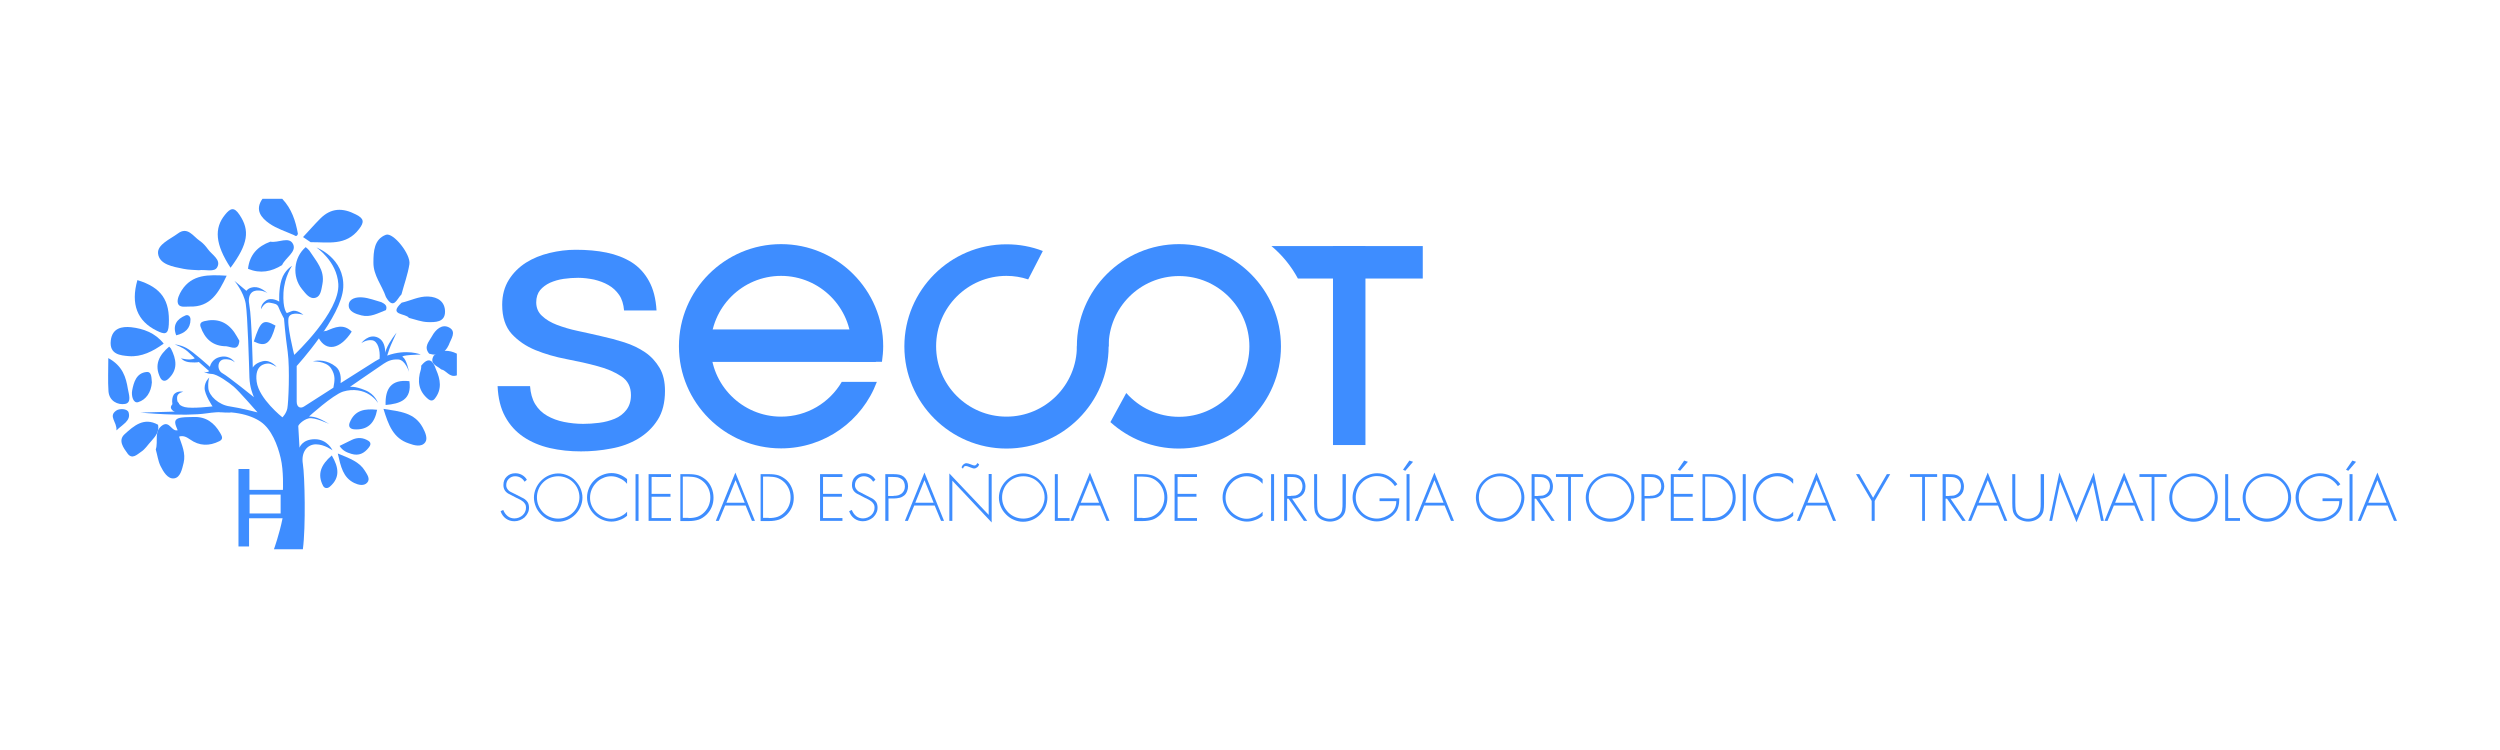 <?xml version="1.0" encoding="utf-8"?>
<!-- Generator: Adobe Illustrator 24.0.0, SVG Export Plug-In . SVG Version: 6.00 Build 0)  -->
<svg version="1.1" id="Capa_1" xmlns="http://www.w3.org/2000/svg" xmlns:xlink="http://www.w3.org/1999/xlink" x="0px" y="0px"
	 viewBox="0 0 141.73 42.52" style="enable-background:new 0 0 141.73 42.52;" xml:space="preserve">
<style type="text/css">
	.st0{fill:#3E8DFF;}
</style>
<g>
	<g>
		<g>
			<path class="st0" d="M16.67,13.33c-0.47-0.21-0.99-0.37-1.4-0.66c-0.46-0.32-0.84-0.77-0.39-1.4c0.37,0,0.75,0,1.12,0
				c0.53,0.56,0.76,1.25,0.89,1.99C16.85,13.39,16.77,13.41,16.67,13.33z"/>
			<path class="st0" d="M21.88,16.84c-0.22-0.66-0.72-1.22-0.71-1.96c0-0.63,0.04-1.32,0.71-1.57c0.41-0.15,1.42,1.11,1.33,1.67
				c-0.09,0.58-0.3,1.14-0.45,1.71C22.5,16.94,22.32,17.6,21.88,16.84z"/>
			<path class="st0" d="M11.27,15.32c-0.28-0.02-0.58-0.02-0.87-0.08C9.81,15.12,9.03,15,8.96,14.37c-0.05-0.51,0.69-0.81,1.12-1.13
				c0.56-0.42,0.87,0.16,1.24,0.41c0.18,0.12,0.34,0.3,0.47,0.48c0.23,0.32,0.75,0.59,0.53,1.01
				C12.16,15.46,11.64,15.26,11.27,15.32z"/>
			<path class="st0" d="M17.61,13.73c-0.14-0.1-0.29-0.19-0.43-0.29c0.33-0.35,0.64-0.71,0.98-1.05c0.61-0.61,1.27-0.62,2.02-0.23
				c0.46,0.23,0.48,0.43,0.18,0.82C19.62,13.96,18.59,13.72,17.61,13.73z"/>
			<path class="st0" d="M7.79,15.88c1.37,0.42,1.85,1.15,1.78,2.52c-0.03,0.6-0.25,0.56-0.68,0.35C7.78,18.21,7.4,17.24,7.79,15.88z
				"/>
			<path class="st0" d="M13.07,15.18c-0.87-1.33-0.94-2.24-0.31-3.01c0.3-0.37,0.51-0.46,0.82,0.01
				C14.17,13.06,14.08,13.82,13.07,15.18z"/>
			<path class="st0" d="M9.28,19.48c-0.61,0.44-1.26,0.77-1.98,0.71c-0.47-0.04-1.11-0.09-1.02-0.88c0.08-0.72,0.64-0.81,1.15-0.76
				C8.13,18.63,8.8,18.87,9.28,19.48z"/>
			<path class="st0" d="M10.15,24.75c0.16,0.48,0.39,0.95,0.26,1.49c-0.09,0.36-0.18,0.83-0.54,0.88c-0.36,0.05-0.61-0.38-0.77-0.7
				c-0.14-0.29-0.18-0.63-0.27-0.94c0.16-0.46-0.14-1.05,0.41-1.39c0.39-0.21,0.49,0.39,0.83,0.3
				C10.26,24.47,10.29,24.59,10.15,24.75z"/>
			<path class="st0" d="M12.85,15.63c-0.46,0.97-0.92,1.79-2.1,1.75c-0.24-0.01-0.6,0.09-0.67-0.21c-0.05-0.21,0.09-0.5,0.22-0.71
				C10.89,15.54,11.82,15.57,12.85,15.63z"/>
			<path class="st0" d="M17.54,14.21c0.37,0.58,0.89,1.1,0.74,1.89c-0.06,0.3-0.09,0.67-0.36,0.77c-0.36,0.13-0.59-0.23-0.8-0.48
				c-0.58-0.71-0.47-1.8,0.21-2.38C17.41,14.07,17.48,14.14,17.54,14.21z"/>
			<path class="st0" d="M10.15,24.75c-0.03-0.12-0.05-0.24-0.08-0.36c-0.11-0.3-0.34-0.65,0.24-0.72c0.22-0.03,0.44-0.02,0.66-0.03
				c0.71-0.03,1.18,0.33,1.52,0.92c0.09,0.16,0.19,0.33-0.05,0.45c-0.58,0.29-1.14,0.28-1.67-0.1
				C10.57,24.77,10.39,24.68,10.15,24.75z"/>
			<path class="st0" d="M15.33,13.7c0.44,0.09,1.07-0.33,1.29,0.15c0.2,0.43-0.44,0.76-0.63,1.18c-0.6,0.37-1.23,0.5-1.93,0.21
				C14.15,14.44,14.61,13.96,15.33,13.7z"/>
			<path class="st0" d="M21.74,23.18c0.95,0.15,1.76,0.21,2.22,1.05c0.15,0.27,0.3,0.63,0.15,0.84c-0.21,0.3-0.63,0.18-0.93,0.07
				C22.3,24.85,22.02,24.1,21.74,23.18z"/>
			<path class="st0" d="M22.77,17.16c0.5-0.11,0.97-0.37,1.5-0.35c0.57,0.02,0.96,0.31,0.96,0.86c0,0.61-0.56,0.6-0.98,0.59
				c-0.36-0.01-0.71-0.15-1.07-0.24C23.01,17.75,21.98,17.89,22.77,17.16z"/>
			<path class="st0" d="M8.59,24.99c-0.2,0.21-0.36,0.48-0.6,0.63c-0.21,0.14-0.5,0.45-0.76,0.09C7,25.39,6.68,24.97,7.06,24.62
				c0.52-0.47,1.09-0.99,1.9-0.54C9.04,24.47,8.82,24.73,8.59,24.99z"/>
			<path class="st0" d="M12.83,19.63c-0.77,0-1.22-0.42-1.46-1.11c-0.06-0.18,0.04-0.27,0.2-0.31c0.72-0.18,1.3,0.03,1.72,0.64
				c0.1,0.15,0.19,0.31,0.28,0.47C13.52,19.92,13.13,19.67,12.83,19.63z"/>
			<path class="st0" d="M6.14,20.3c0.82,0.45,1,1.09,1.11,1.75c0.05,0.3,0.23,0.78-0.16,0.85c-0.41,0.07-0.9-0.16-0.94-0.72
				C6.11,21.6,6.14,21.01,6.14,20.3z"/>
			<path class="st0" d="M24.72,20.95c0.25,0.56,0.35,1.12-0.07,1.65c-0.11,0.14-0.24,0.13-0.37,0.03c-0.56-0.46-0.63-1.03-0.42-1.68
				c0.02-0.07,0.02-0.14,0.02-0.22C24.32,20.19,24.55,20.45,24.72,20.95z"/>
			<path class="st0" d="M19.15,25.71c0.68,0.28,1.22,0.47,1.53,0.97c0.12,0.2,0.34,0.47,0.13,0.69c-0.19,0.2-0.5,0.12-0.73,0.01
				C19.45,27.07,19.32,26.46,19.15,25.71z"/>
			<path class="st0" d="M21.88,17.58c-0.45,0.17-0.88,0.43-1.39,0.3c-0.33-0.08-0.74-0.22-0.72-0.59c0.02-0.38,0.46-0.46,0.78-0.43
				c0.36,0.03,0.71,0.17,1.07,0.27C21.8,17.22,21.98,17.32,21.88,17.58z"/>
			<path class="st0" d="M24.33,20.05c-0.33-0.39,0-0.69,0.16-0.99c0.2-0.37,0.57-0.72,0.98-0.49c0.43,0.24,0.09,0.65-0.03,0.99
				C25.21,20.05,24.84,20.21,24.33,20.05z"/>
			<path class="st0" d="M18.5,18.76c0.49-0.21,0.97-0.43,1.44,0.04c-0.65,1.01-1.45,1.16-1.88,0.35
				C18.11,18.91,18.24,18.77,18.5,18.76z"/>
			<path class="st0" d="M8.61,21.68c-0.04,0.55-0.32,0.98-0.78,1.12c-0.28,0.08-0.39-0.36-0.34-0.65c0.09-0.48,0.24-1,0.81-1.06
				C8.62,21.05,8.58,21.45,8.61,21.68z"/>
			<path class="st0" d="M9.59,19.65c0.05,0.06,0.08,0.08,0.1,0.11c0.31,0.61,0.42,1.2-0.16,1.73c-0.19,0.17-0.36,0.1-0.45-0.09
				C8.73,20.68,9.02,20.13,9.59,19.65z"/>
			<path class="st0" d="M21.86,22.96c-0.03-0.93,0.32-1.47,1.35-1.35C23.36,22.67,22.68,22.89,21.86,22.96z"/>
			<path class="st0" d="M21.38,23.23c-0.14,0.76-0.53,1.16-1.3,1.11c-0.23-0.02-0.34-0.15-0.26-0.37
				C20.11,23.23,20.7,23.16,21.38,23.23z"/>
			<path class="st0" d="M18.81,25.82c0.4,0.68,0.48,1.26-0.11,1.77c-0.14,0.12-0.3,0.1-0.38-0.04
				C17.97,26.89,18.19,26.35,18.81,25.82z"/>
			<path class="st0" d="M15.62,18.46c-0.29,1.04-0.56,1.23-1.23,0.9C14.77,18.18,14.92,18.07,15.62,18.46z"/>
			<path class="st0" d="M25.9,20.05c0,0.41,0,0.82,0,1.23c-0.42,0.15-0.58-0.28-0.89-0.34c-0.23-0.21-0.69-0.3-0.42-0.78
				C25,19.82,25.44,19.82,25.9,20.05z"/>
			<path class="st0" d="M19.25,25.28c0.23-0.11,0.46-0.23,0.69-0.34c0.33-0.16,0.65-0.14,0.96,0.06c0.17,0.12,0.09,0.27,0,0.38
				c-0.25,0.32-0.56,0.48-0.98,0.35C19.66,25.65,19.43,25.56,19.25,25.28z"/>
			<path class="st0" d="M6.6,24.4c0.05-0.48-0.49-0.8,0-1.13c0.18-0.12,0.62-0.11,0.69,0.11C7.43,23.84,6.99,24.03,6.6,24.4z"/>
			<path class="st0" d="M9.99,19.01c-0.22-0.57,0.03-0.92,0.53-1.13c0.15-0.06,0.28,0.06,0.28,0.23
				C10.8,18.63,10.48,18.89,9.99,19.01z"/>
			<path class="st0" d="M10.16,22.93c0.1,0.23,0.33,0.24,0.53,0.29c-0.33,0.12-0.7,0.31-0.96-0.01c-0.14-0.18,0.08-0.37,0.31-0.42
				c0.02,0,0.06,0.02,0.08,0.04C10.14,22.86,10.15,22.9,10.16,22.93z"/>
			<path class="st0" d="M11.88,23.22c0.41-0.02,0.84-0.17,1.2,0.16C12.67,23.4,12.26,23.38,11.88,23.22z"/>
		</g>
		<g>
			<path class="st0" d="M10.27,20.29c-0.01-0.02-0.02-0.03-0.02-0.03S10.24,20.27,10.27,20.29z"/>
			<path class="st0" d="M15.16,16.61C15.16,16.61,15.17,16.61,15.16,16.61C15.17,16.61,15.17,16.61,15.16,16.61z"/>
		</g>
		<path class="st0" d="M22.84,20.25c-0.21-0.13,1.02-0.15,1.02-0.15s-0.82-0.34-1.91,0.06c0.05-0.18,0.16-0.5,0.31-0.82
			c0.22-0.48,0.22-0.48,0.22-0.48s-0.41,0.5-0.58,0.94c-0.03,0.08-0.05,0.14-0.06,0.2c0-0.3-0.07-0.68-0.39-0.85
			c-0.55-0.28-0.97,0.31-0.97,0.31s0.27-0.22,0.62-0.17c0.32,0.05,0.46,0.55,0.42,1.05c-0.08,0.04-0.16,0.09-0.25,0.14
			c-0.56,0.35-1.28,0.81-1.96,1.24c0.03-0.29,0.01-0.7-0.27-0.93c-0.48-0.39-1.03-0.39-1.31-0.3c0,0,0.74-0.04,1.03,0.38
			c0.28,0.42,0.21,0.73,0.14,1.11c-0.85,0.55-1.56,1-1.67,1.07c-0.21,0.13-0.41,0.03-0.41-0.28c0-0.31,0-2.02,0-2.02
			s2.56-2.8,2.64-4.46c0.08-1.66-1.52-2.26-1.52-2.26s1.16,0.78,1.24,2.07c0.1,1.59-2.5,4.02-2.5,4.02s-0.47-1.85-0.3-2.16
			c0.17-0.32,0.82-0.11,0.82-0.11s-0.37-0.32-0.66-0.21c-0.28,0.11-0.28,0.11-0.28,0.11s-0.24-0.22-0.19-1.16
			c0.06-0.94,0.49-1.52,0.49-1.52s-0.43,0.24-0.6,0.79c-0.17,0.54-0.13,1.24-0.13,1.24s-0.43-0.28-0.75-0.06
			c-0.32,0.22-0.28,0.49-0.28,0.49s0.19-0.43,0.49-0.37c0.3,0.06,0.43,0.06,0.51,0.28c0.08,0.22,0.3,0.62,0.3,0.62
			s0.07,0.92,0.21,1.89c0.13,0.97,0.04,2.9-0.02,3.2c-0.06,0.3-0.28,0.51-0.28,0.51s-1.33-1.05-1.46-2.02
			c-0.13-0.97,0.49-1.03,0.66-1.03s0.47,0.19,0.47,0.19s-0.34-0.43-0.79-0.32c-0.45,0.11-0.56,0.36-0.56,0.36s-0.06-2.85-0.19-3.5
			c-0.13-0.66,0.15-0.89,0.52-0.87c0.32,0.01,0.47,0.13,0.51,0.16c-0.04-0.04-0.41-0.39-0.78-0.35c-0.32,0.03-0.42,0.21-0.42,0.21
			l-0.68-0.57c0,0,0.52,0.62,0.64,1.29c0.11,0.67,0.19,3.52,0.21,4.19c0.02,0.56,0.19,0.96,0.24,1.08c0.01,0.02,0.02,0.04,0.02,0.04
			s-1.46-1.18-1.79-1.36c-0.33-0.18-0.3-0.76,0.11-0.79c0.41-0.03,0.6,0.18,0.6,0.18s-0.26-0.43-0.81-0.32
			c-0.54,0.11-0.61,0.57-0.61,0.57s-0.95-0.87-1.33-1.07c-0.38-0.2-0.66-0.2-0.66-0.2s0.46,0.16,0.71,0.38s0.42,0.4,0.42,0.4
			s-0.11,0.1-0.48,0.06c-0.18-0.02-0.26-0.05-0.3-0.06c0.05,0.06,0.21,0.21,0.53,0.23c0.41,0.03,0.48-0.02,0.48-0.02l0.59,0.52
			c-0.14,0.11-0.31,0.03-0.31,0.03s0.13,0.11,0.45,0.13c0.32,0.01,0.98,0.49,1.25,0.72c0.27,0.22,1.35,1.46,1.35,1.46
			s-0.96-0.25-1.57-0.34c-0.62-0.08-1.19-0.6-1.22-1.04s0.06-0.6,0.06-0.6s-0.27,0.22-0.27,0.6s0.45,1.04,0.45,1.04
			s-1.18,0.14-1.57,0.04s-0.45-0.31-0.44-0.56c0.01-0.25,0.35-0.31,0.35-0.31s-0.28-0.07-0.48,0.1c-0.21,0.17-0.19,0.72,0,0.87
			c0.19,0.15,0.19,0.15,0.19,0.15l-2.14,0.06c0,0,2.43,0.24,3.78,0.04s2.43,0.06,3.04,0.48s0.96,1.32,1.13,2.05
			c0.18,0.73,0.13,1.81,0.13,1.81h-1.9v-1.18h-0.62v4.39h0.6v-1.6h1.9c-0.18,0.9-0.49,1.76-0.49,1.76h1.64
			c0.17-1.27,0.11-4.16,0-4.84c-0.11-0.67,0.25-1.11,0.74-1.11c0.49,0,0.94,0.34,0.94,0.34s-0.28-0.63-1-0.63
			c-0.72,0-0.87,0.48-0.87,0.48s-0.07-1.15-0.07-1.22c0-0.07,0.25-0.35,0.58-0.44s1.18,0.32,1.18,0.32s-0.44-0.27-0.69-0.35
			c-0.23-0.08-0.46-0.08-0.46-0.08s1.34-1.22,1.93-1.41c0.59-0.18,1.14-0.06,1.49,0.17c0.35,0.22,0.49,0.48,0.49,0.48
			s-0.15-0.5-0.73-0.73c-0.58-0.24-0.86-0.19-0.86-0.19s1.71-1.18,1.91-1.31s0.45-0.27,0.84-0.24c0.39,0.03,0.6,0.7,0.6,0.7
			S23.05,20.37,22.84,20.25z M15.91,29.11h-1.76v-1.07h1.76V29.11z"/>
	</g>
	<g>
		<path class="st0" d="M29.74,27.31c-0.06-0.1-0.14-0.18-0.23-0.23C29.43,27.03,29.32,27,29.2,27c-0.14,0-0.26,0.05-0.36,0.15
			c-0.1,0.1-0.14,0.22-0.14,0.36c0,0.06,0.01,0.12,0.04,0.17c0.03,0.05,0.06,0.09,0.1,0.13c0.04,0.04,0.09,0.07,0.14,0.09
			c0.05,0.03,0.11,0.06,0.18,0.09L29.18,28l0.51,0.26c0.1,0.06,0.18,0.14,0.23,0.22c0.05,0.09,0.07,0.19,0.07,0.3
			c0,0.11-0.02,0.21-0.07,0.3c-0.04,0.09-0.11,0.18-0.18,0.25c-0.08,0.07-0.17,0.12-0.27,0.16c-0.1,0.04-0.2,0.06-0.31,0.06
			c-0.18,0-0.34-0.05-0.48-0.15c-0.14-0.1-0.24-0.24-0.3-0.42l0.15-0.07c0.06,0.15,0.14,0.26,0.25,0.35
			c0.11,0.09,0.24,0.13,0.39,0.13c0.09,0,0.17-0.02,0.25-0.05c0.08-0.03,0.15-0.08,0.21-0.13c0.06-0.06,0.11-0.12,0.14-0.2
			c0.04-0.08,0.05-0.16,0.05-0.24c0-0.07-0.01-0.12-0.04-0.18c-0.03-0.05-0.07-0.1-0.11-0.14c-0.05-0.04-0.09-0.07-0.14-0.1
			c-0.05-0.03-0.11-0.06-0.19-0.1c-0.02-0.01-0.04-0.02-0.05-0.02l-0.48-0.25c-0.18-0.11-0.27-0.27-0.27-0.48
			c0-0.2,0.06-0.36,0.19-0.48c0.13-0.13,0.29-0.19,0.49-0.19c0.13,0,0.26,0.03,0.38,0.1c0.12,0.07,0.21,0.16,0.27,0.27L29.74,27.31z
			"/>
		<path class="st0" d="M32.17,26.95c0.17,0.07,0.32,0.17,0.44,0.3s0.23,0.27,0.3,0.44s0.11,0.34,0.11,0.52s-0.04,0.36-0.11,0.52
			s-0.17,0.31-0.3,0.44c-0.13,0.13-0.28,0.23-0.44,0.3c-0.17,0.07-0.34,0.11-0.53,0.11s-0.36-0.04-0.52-0.11
			c-0.17-0.07-0.31-0.17-0.44-0.3c-0.13-0.13-0.23-0.27-0.3-0.44s-0.11-0.34-0.11-0.52s0.04-0.36,0.11-0.52s0.17-0.31,0.3-0.44
			s0.28-0.23,0.44-0.3c0.17-0.07,0.34-0.11,0.53-0.11S32,26.88,32.17,26.95z M31.18,27.09c-0.15,0.06-0.28,0.15-0.39,0.26
			c-0.11,0.11-0.2,0.24-0.26,0.39c-0.06,0.15-0.09,0.3-0.09,0.46s0.03,0.32,0.09,0.46c0.06,0.15,0.15,0.27,0.26,0.39
			c0.11,0.11,0.24,0.2,0.39,0.26c0.15,0.06,0.3,0.09,0.46,0.09s0.32-0.03,0.46-0.09c0.15-0.06,0.28-0.15,0.39-0.26
			c0.11-0.11,0.2-0.24,0.26-0.39c0.06-0.15,0.1-0.3,0.1-0.46s-0.03-0.31-0.09-0.46c-0.06-0.15-0.15-0.28-0.26-0.39
			c-0.11-0.11-0.24-0.2-0.39-0.26c-0.15-0.06-0.3-0.09-0.46-0.09S31.33,27.03,31.18,27.09z"/>
		<path class="st0" d="M35.54,27.42c-0.1-0.12-0.23-0.23-0.4-0.3C34.98,27.04,34.82,27,34.65,27c-0.16,0-0.32,0.03-0.46,0.1
			c-0.15,0.06-0.28,0.15-0.39,0.27c-0.11,0.11-0.2,0.25-0.26,0.39c-0.06,0.15-0.09,0.3-0.09,0.46c0,0.15,0.03,0.3,0.09,0.44
			c0.06,0.14,0.15,0.27,0.26,0.38c0.11,0.11,0.25,0.2,0.4,0.27c0.15,0.07,0.3,0.1,0.45,0.1c0.08,0,0.16-0.01,0.24-0.03
			c0.08-0.02,0.17-0.05,0.25-0.08c0.08-0.04,0.16-0.08,0.23-0.13c0.07-0.05,0.13-0.1,0.18-0.16v0.23c-0.13,0.11-0.27,0.19-0.42,0.24
			c-0.15,0.06-0.31,0.09-0.47,0.09c-0.18,0-0.35-0.04-0.52-0.11c-0.17-0.07-0.32-0.17-0.45-0.3c-0.13-0.13-0.23-0.27-0.3-0.44
			c-0.07-0.16-0.11-0.34-0.11-0.52c0-0.19,0.04-0.36,0.11-0.53s0.17-0.31,0.3-0.44c0.13-0.13,0.28-0.23,0.45-0.3
			c0.17-0.07,0.34-0.11,0.53-0.11c0.16,0,0.32,0.03,0.47,0.09c0.15,0.06,0.29,0.15,0.41,0.25V27.42z"/>
		<path class="st0" d="M36.2,29.53h-0.17v-2.65h0.17V29.53z"/>
		<path class="st0" d="M36.94,27.03V28h1.07v0.16h-1.07v1.21h1.1v0.16h-1.27v-2.65h1.27v0.16H36.94z"/>
		<path class="st0" d="M38.56,26.88h0.48c0.21,0,0.39,0.02,0.55,0.07c0.15,0.05,0.3,0.14,0.44,0.26c0.14,0.13,0.24,0.28,0.31,0.45
			c0.07,0.17,0.11,0.35,0.11,0.55c0,0.19-0.03,0.36-0.1,0.53c-0.07,0.17-0.17,0.31-0.3,0.44c-0.14,0.13-0.29,0.23-0.44,0.28
			c-0.16,0.05-0.34,0.08-0.56,0.08h-0.48V26.88z M39.03,29.37c0.19,0,0.35-0.02,0.5-0.07c0.14-0.05,0.27-0.13,0.39-0.25
			c0.11-0.11,0.2-0.24,0.26-0.39c0.06-0.15,0.09-0.3,0.09-0.46c0-0.17-0.03-0.33-0.1-0.49c-0.07-0.15-0.16-0.29-0.29-0.4
			c-0.12-0.11-0.25-0.18-0.39-0.23c-0.14-0.04-0.3-0.06-0.47-0.06h-0.31v2.34H39.03z"/>
		<path class="st0" d="M41.11,28.66l-0.36,0.87h-0.17l1.11-2.74l1.11,2.74h-0.17l-0.36-0.87H41.11z M41.7,27.22l-0.52,1.28h1.04
			L41.7,27.22z"/>
		<path class="st0" d="M43.11,26.88h0.48c0.21,0,0.39,0.02,0.55,0.07c0.15,0.05,0.3,0.14,0.44,0.26c0.14,0.13,0.24,0.28,0.31,0.45
			c0.07,0.17,0.11,0.35,0.11,0.55c0,0.19-0.03,0.36-0.1,0.53c-0.07,0.17-0.17,0.31-0.3,0.44c-0.14,0.13-0.29,0.23-0.44,0.28
			c-0.16,0.05-0.34,0.08-0.56,0.08h-0.48V26.88z M43.58,29.37c0.19,0,0.35-0.02,0.5-0.07c0.14-0.05,0.27-0.13,0.39-0.25
			c0.11-0.11,0.2-0.24,0.26-0.39c0.06-0.15,0.09-0.3,0.09-0.46c0-0.17-0.03-0.33-0.1-0.49c-0.07-0.15-0.16-0.29-0.29-0.4
			c-0.12-0.11-0.25-0.18-0.39-0.23c-0.14-0.04-0.3-0.06-0.47-0.06h-0.31v2.34H43.58z"/>
		<path class="st0" d="M46.66,27.03V28h1.07v0.16h-1.07v1.21h1.1v0.16h-1.27v-2.65h1.27v0.16H46.66z"/>
		<path class="st0" d="M49.5,27.31c-0.06-0.1-0.14-0.18-0.23-0.23C49.19,27.03,49.08,27,48.97,27c-0.14,0-0.26,0.05-0.36,0.15
			c-0.1,0.1-0.14,0.22-0.14,0.36c0,0.06,0.01,0.12,0.04,0.17c0.03,0.05,0.06,0.09,0.1,0.13c0.04,0.04,0.09,0.07,0.14,0.09
			c0.05,0.03,0.11,0.06,0.18,0.09L48.94,28l0.51,0.26c0.1,0.06,0.18,0.14,0.23,0.22c0.05,0.09,0.07,0.19,0.07,0.3
			c0,0.11-0.02,0.21-0.07,0.3c-0.04,0.09-0.11,0.18-0.18,0.25c-0.08,0.07-0.17,0.12-0.27,0.16c-0.1,0.04-0.2,0.06-0.31,0.06
			c-0.18,0-0.34-0.05-0.48-0.15c-0.14-0.1-0.24-0.24-0.3-0.42l0.15-0.07c0.06,0.15,0.14,0.26,0.25,0.35
			c0.11,0.09,0.24,0.13,0.39,0.13c0.09,0,0.17-0.02,0.25-0.05c0.08-0.03,0.15-0.08,0.21-0.13c0.06-0.06,0.11-0.12,0.14-0.2
			c0.04-0.08,0.05-0.16,0.05-0.24c0-0.07-0.01-0.12-0.04-0.18c-0.03-0.05-0.07-0.1-0.11-0.14c-0.05-0.04-0.09-0.07-0.14-0.1
			c-0.05-0.03-0.11-0.06-0.19-0.1c-0.02-0.01-0.04-0.02-0.05-0.02l-0.48-0.25c-0.18-0.11-0.27-0.27-0.27-0.48
			c0-0.2,0.06-0.36,0.19-0.48c0.13-0.13,0.29-0.19,0.49-0.19c0.13,0,0.26,0.03,0.38,0.1c0.12,0.07,0.21,0.16,0.27,0.27L49.5,27.31z"
			/>
		<path class="st0" d="M50.36,29.53h-0.17v-2.65h0.47c0.13,0,0.23,0.01,0.33,0.03c0.09,0.02,0.17,0.06,0.25,0.12
			c0.08,0.07,0.14,0.15,0.18,0.24c0.04,0.1,0.06,0.2,0.06,0.3c0,0.1-0.02,0.2-0.06,0.29c-0.04,0.1-0.09,0.17-0.16,0.23
			c-0.08,0.06-0.16,0.11-0.26,0.13c-0.1,0.02-0.21,0.04-0.33,0.04h-0.3V29.53z M50.66,28.11c0.1,0,0.18-0.01,0.26-0.03
			c0.07-0.02,0.14-0.06,0.21-0.11c0.12-0.11,0.17-0.24,0.17-0.4c0-0.09-0.02-0.17-0.05-0.24c-0.03-0.08-0.08-0.14-0.15-0.18
			c-0.06-0.04-0.12-0.07-0.2-0.09c-0.07-0.01-0.16-0.02-0.27-0.02h-0.28v1.08H50.66z"/>
		<path class="st0" d="M51.83,28.66l-0.36,0.87H51.3l1.11-2.74l1.11,2.74h-0.17l-0.36-0.87H51.83z M52.41,27.22l-0.52,1.28h1.04
			L52.41,27.22z"/>
		<path class="st0" d="M56.22,29.62l-2.23-2.37v2.28h-0.17v-2.69l2.23,2.35v-2.32h0.17V29.62z M54.51,26.49
			c0.03-0.06,0.06-0.12,0.11-0.16c0.05-0.04,0.1-0.07,0.16-0.07c0.06,0,0.14,0.02,0.24,0.06l0,0c0.02,0.01,0.04,0.02,0.05,0.02
			c0.08,0.03,0.13,0.05,0.17,0.05c0.04,0,0.07-0.01,0.1-0.04c0.03-0.03,0.05-0.06,0.07-0.1l0.1,0.08c-0.02,0.06-0.05,0.12-0.11,0.16
			c-0.05,0.04-0.11,0.07-0.18,0.07c-0.03,0-0.06-0.01-0.09-0.02c-0.03-0.01-0.08-0.03-0.14-0.05c-0.05-0.02-0.09-0.04-0.13-0.05
			c-0.04-0.01-0.07-0.02-0.11-0.02c-0.04,0-0.07,0.01-0.1,0.04c-0.02,0.03-0.04,0.06-0.06,0.11L54.51,26.49z"/>
		<path class="st0" d="M58.53,26.95c0.17,0.07,0.32,0.17,0.44,0.3s0.23,0.27,0.3,0.44s0.11,0.34,0.11,0.52s-0.04,0.36-0.11,0.52
			s-0.17,0.31-0.3,0.44c-0.13,0.13-0.28,0.23-0.44,0.3c-0.17,0.07-0.34,0.11-0.53,0.11s-0.36-0.04-0.52-0.11
			c-0.17-0.07-0.31-0.17-0.44-0.3c-0.13-0.13-0.23-0.27-0.3-0.44s-0.11-0.34-0.11-0.52s0.04-0.36,0.11-0.52s0.17-0.31,0.3-0.44
			s0.28-0.23,0.44-0.3c0.17-0.07,0.34-0.11,0.53-0.11S58.37,26.88,58.53,26.95z M57.55,27.09c-0.15,0.06-0.28,0.15-0.39,0.26
			c-0.11,0.11-0.2,0.24-0.26,0.39c-0.06,0.15-0.09,0.3-0.09,0.46s0.03,0.32,0.09,0.46c0.06,0.15,0.15,0.27,0.26,0.39
			c0.11,0.11,0.24,0.2,0.39,0.26c0.15,0.06,0.3,0.09,0.46,0.09s0.32-0.03,0.46-0.09c0.15-0.06,0.28-0.15,0.39-0.26
			c0.11-0.11,0.2-0.24,0.26-0.39c0.06-0.15,0.1-0.3,0.1-0.46s-0.03-0.31-0.09-0.46c-0.06-0.15-0.15-0.28-0.26-0.39
			c-0.11-0.11-0.24-0.2-0.39-0.26c-0.15-0.06-0.3-0.09-0.46-0.09S57.69,27.03,57.55,27.09z"/>
		<path class="st0" d="M59.96,29.37h0.68v0.16H59.8v-2.65h0.17V29.37z"/>
		<path class="st0" d="M61.21,28.66l-0.36,0.87h-0.17l1.11-2.74l1.11,2.74h-0.17l-0.36-0.87H61.21z M61.79,27.22l-0.52,1.28h1.04
			L61.79,27.22z"/>
		<path class="st0" d="M64.29,26.88h0.48c0.21,0,0.39,0.02,0.55,0.07c0.15,0.05,0.3,0.14,0.44,0.26c0.14,0.13,0.24,0.28,0.31,0.45
			c0.07,0.17,0.11,0.35,0.11,0.55c0,0.19-0.03,0.36-0.1,0.53c-0.07,0.17-0.17,0.31-0.3,0.44c-0.14,0.13-0.29,0.23-0.44,0.28
			c-0.16,0.05-0.34,0.08-0.56,0.08h-0.48V26.88z M64.77,29.37c0.19,0,0.35-0.02,0.5-0.07c0.14-0.05,0.27-0.13,0.39-0.25
			c0.11-0.11,0.2-0.24,0.26-0.39c0.06-0.15,0.09-0.3,0.09-0.46c0-0.17-0.03-0.33-0.1-0.49c-0.07-0.15-0.16-0.29-0.29-0.4
			c-0.12-0.11-0.25-0.18-0.39-0.23c-0.14-0.04-0.3-0.06-0.47-0.06h-0.31v2.34H64.77z"/>
		<path class="st0" d="M66.76,27.03V28h1.07v0.16h-1.07v1.21h1.1v0.16h-1.27v-2.65h1.27v0.16H66.76z"/>
		<path class="st0" d="M71.57,27.42c-0.1-0.12-0.23-0.23-0.4-0.3C71.01,27.04,70.84,27,70.68,27c-0.16,0-0.32,0.03-0.46,0.1
			c-0.15,0.06-0.28,0.15-0.39,0.27c-0.11,0.11-0.2,0.25-0.26,0.39c-0.06,0.15-0.09,0.3-0.09,0.46c0,0.15,0.03,0.3,0.09,0.44
			c0.06,0.14,0.15,0.27,0.26,0.38c0.11,0.11,0.25,0.2,0.4,0.27c0.15,0.07,0.3,0.1,0.45,0.1c0.08,0,0.16-0.01,0.24-0.03
			c0.08-0.02,0.17-0.05,0.25-0.08c0.08-0.04,0.16-0.08,0.23-0.13c0.07-0.05,0.13-0.1,0.18-0.16v0.23c-0.13,0.11-0.27,0.19-0.42,0.24
			c-0.15,0.06-0.31,0.09-0.47,0.09c-0.18,0-0.35-0.04-0.52-0.11c-0.17-0.07-0.32-0.17-0.45-0.3c-0.13-0.13-0.23-0.27-0.3-0.44
			c-0.07-0.16-0.11-0.34-0.11-0.52c0-0.19,0.04-0.36,0.11-0.53c0.07-0.17,0.17-0.31,0.3-0.44c0.13-0.13,0.28-0.23,0.45-0.3
			c0.17-0.07,0.34-0.11,0.53-0.11c0.16,0,0.32,0.03,0.47,0.09c0.15,0.06,0.29,0.15,0.41,0.25V27.42z"/>
		<path class="st0" d="M72.23,29.53h-0.17v-2.65h0.17V29.53z"/>
		<path class="st0" d="M74.11,29.53h-0.19l-0.87-1.26h-0.08v1.26H72.8v-2.65h0.33c0.14,0,0.26,0.01,0.35,0.02
			c0.09,0.02,0.18,0.05,0.26,0.11c0.09,0.06,0.16,0.14,0.2,0.24c0.04,0.1,0.07,0.21,0.07,0.33c0,0.22-0.07,0.39-0.21,0.51
			c-0.14,0.12-0.32,0.18-0.55,0.18L74.11,29.53z M73.18,28.11c0.11,0,0.19-0.01,0.27-0.02c0.07-0.02,0.14-0.05,0.2-0.1
			c0.06-0.05,0.11-0.11,0.14-0.18c0.03-0.07,0.05-0.15,0.05-0.23c0-0.1-0.02-0.2-0.07-0.29c-0.05-0.09-0.12-0.15-0.21-0.19
			c-0.05-0.03-0.12-0.04-0.18-0.05c-0.07-0.01-0.17-0.01-0.29-0.01h-0.11v1.08H73.18z"/>
		<path class="st0" d="M76.13,26.88h0.17v1.65c0,0.17-0.01,0.31-0.03,0.42c-0.02,0.11-0.07,0.21-0.15,0.31
			c-0.09,0.1-0.19,0.17-0.32,0.23c-0.13,0.05-0.26,0.08-0.4,0.08s-0.27-0.03-0.4-0.08c-0.13-0.05-0.24-0.13-0.32-0.23
			c-0.08-0.1-0.13-0.2-0.15-0.31c-0.02-0.11-0.03-0.25-0.03-0.42v-1.65h0.17v1.6c0,0.16,0.01,0.29,0.02,0.4
			c0.02,0.1,0.05,0.19,0.11,0.27c0.06,0.08,0.15,0.14,0.26,0.19c0.11,0.05,0.22,0.07,0.33,0.07s0.22-0.02,0.33-0.07
			c0.11-0.05,0.2-0.11,0.26-0.19c0.06-0.08,0.1-0.17,0.11-0.27c0.02-0.1,0.02-0.24,0.02-0.4V26.88z"/>
		<path class="st0" d="M79.33,28.25c0,0.2-0.02,0.36-0.06,0.5c-0.04,0.14-0.11,0.27-0.22,0.38c-0.12,0.14-0.28,0.24-0.45,0.32
			c-0.18,0.07-0.36,0.11-0.55,0.11c-0.18,0-0.35-0.04-0.52-0.11c-0.17-0.07-0.31-0.17-0.44-0.3c-0.13-0.13-0.23-0.27-0.3-0.43
			c-0.07-0.16-0.11-0.34-0.11-0.51c0-0.19,0.04-0.36,0.11-0.53c0.07-0.17,0.17-0.31,0.3-0.44s0.28-0.23,0.45-0.3
			c0.17-0.07,0.35-0.11,0.53-0.11c0.23,0,0.45,0.05,0.64,0.16c0.19,0.11,0.36,0.26,0.51,0.46l-0.14,0.11
			c-0.12-0.18-0.27-0.32-0.44-0.42c-0.18-0.1-0.37-0.15-0.58-0.15c-0.16,0-0.31,0.03-0.46,0.1c-0.15,0.06-0.28,0.15-0.39,0.27
			c-0.11,0.11-0.2,0.24-0.26,0.39c-0.06,0.15-0.09,0.3-0.09,0.45c0,0.16,0.03,0.32,0.09,0.46c0.06,0.15,0.15,0.27,0.26,0.39
			c0.11,0.11,0.24,0.2,0.39,0.26c0.15,0.06,0.3,0.09,0.46,0.09c0.14,0,0.27-0.03,0.41-0.08c0.13-0.05,0.26-0.12,0.37-0.21
			c0.11-0.09,0.19-0.2,0.24-0.31c0.05-0.11,0.08-0.24,0.08-0.39h-0.95v-0.16H79.33z"/>
		<path class="st0" d="M80.11,26.18l-0.44,0.51l-0.13-0.06l0.36-0.52L80.11,26.18z M79.91,29.53h-0.17v-2.65h0.17V29.53z"/>
		<path class="st0" d="M80.74,28.66l-0.36,0.87h-0.17l1.11-2.74l1.11,2.74h-0.17l-0.36-0.87H80.74z M81.32,27.22L80.8,28.5h1.04
			L81.32,27.22z"/>
		<path class="st0" d="M85.57,26.95c0.17,0.07,0.32,0.17,0.44,0.3s0.23,0.27,0.3,0.44c0.07,0.17,0.11,0.34,0.11,0.52
			s-0.04,0.36-0.11,0.52c-0.07,0.17-0.17,0.31-0.3,0.44c-0.13,0.13-0.28,0.23-0.44,0.3c-0.17,0.07-0.34,0.11-0.53,0.11
			c-0.18,0-0.36-0.04-0.52-0.11c-0.17-0.07-0.31-0.17-0.44-0.3c-0.13-0.13-0.23-0.27-0.3-0.44c-0.07-0.17-0.11-0.34-0.11-0.52
			s0.04-0.36,0.11-0.52c0.07-0.17,0.17-0.31,0.3-0.44s0.28-0.23,0.44-0.3c0.17-0.07,0.34-0.11,0.53-0.11
			C85.23,26.84,85.4,26.88,85.57,26.95z M84.58,27.09c-0.15,0.06-0.28,0.15-0.39,0.26c-0.11,0.11-0.2,0.24-0.26,0.39
			c-0.06,0.15-0.09,0.3-0.09,0.46s0.03,0.32,0.09,0.46c0.06,0.15,0.15,0.27,0.26,0.39c0.11,0.11,0.24,0.2,0.39,0.26
			c0.15,0.06,0.3,0.09,0.46,0.09s0.32-0.03,0.46-0.09c0.15-0.06,0.28-0.15,0.39-0.26c0.11-0.11,0.2-0.24,0.26-0.39
			c0.06-0.15,0.1-0.3,0.1-0.46s-0.03-0.31-0.09-0.46c-0.06-0.15-0.15-0.28-0.26-0.39c-0.11-0.11-0.24-0.2-0.39-0.26
			C85.36,27.03,85.2,27,85.04,27S84.73,27.03,84.58,27.09z"/>
		<path class="st0" d="M88.14,29.53h-0.19l-0.87-1.26H87v1.26h-0.17v-2.65h0.33c0.14,0,0.26,0.01,0.35,0.02
			c0.09,0.02,0.18,0.05,0.26,0.11c0.09,0.06,0.16,0.14,0.2,0.24c0.04,0.1,0.07,0.21,0.07,0.33c0,0.22-0.07,0.39-0.21,0.51
			c-0.14,0.12-0.32,0.18-0.55,0.18L88.14,29.53z M87.21,28.11c0.11,0,0.19-0.01,0.27-0.02c0.07-0.02,0.14-0.05,0.2-0.1
			c0.06-0.05,0.11-0.11,0.14-0.18c0.03-0.07,0.05-0.15,0.05-0.23c0-0.1-0.02-0.2-0.07-0.29c-0.05-0.09-0.12-0.15-0.21-0.19
			c-0.05-0.03-0.12-0.04-0.18-0.05c-0.07-0.01-0.17-0.01-0.29-0.01H87v1.08H87.21z"/>
		<path class="st0" d="M89.07,29.53H88.9v-2.49h-0.69v-0.16h1.54v0.16h-0.69V29.53z"/>
		<path class="st0" d="M91.8,26.95c0.17,0.07,0.32,0.17,0.44,0.3s0.23,0.27,0.3,0.44c0.07,0.17,0.11,0.34,0.11,0.52
			s-0.04,0.36-0.11,0.52c-0.07,0.17-0.17,0.31-0.3,0.44c-0.13,0.13-0.28,0.23-0.44,0.3c-0.17,0.07-0.34,0.11-0.53,0.11
			c-0.18,0-0.36-0.04-0.52-0.11c-0.17-0.07-0.31-0.17-0.44-0.3c-0.13-0.13-0.23-0.27-0.3-0.44c-0.07-0.17-0.11-0.34-0.11-0.52
			s0.04-0.36,0.11-0.52c0.07-0.17,0.17-0.31,0.3-0.44s0.28-0.23,0.44-0.3c0.17-0.07,0.34-0.11,0.53-0.11
			C91.46,26.84,91.64,26.88,91.8,26.95z M90.81,27.09c-0.15,0.06-0.28,0.15-0.39,0.26c-0.11,0.11-0.2,0.24-0.26,0.39
			c-0.06,0.15-0.09,0.3-0.09,0.46s0.03,0.32,0.09,0.46c0.06,0.15,0.15,0.27,0.26,0.39c0.11,0.11,0.24,0.2,0.39,0.26
			c0.15,0.06,0.3,0.09,0.46,0.09s0.32-0.03,0.46-0.09c0.15-0.06,0.28-0.15,0.39-0.26c0.11-0.11,0.2-0.24,0.26-0.39
			c0.06-0.15,0.1-0.3,0.1-0.46s-0.03-0.31-0.09-0.46c-0.06-0.15-0.15-0.28-0.26-0.39c-0.11-0.11-0.24-0.2-0.39-0.26
			c-0.15-0.06-0.3-0.09-0.46-0.09S90.96,27.03,90.81,27.09z"/>
		<path class="st0" d="M93.23,29.53h-0.17v-2.65h0.47c0.13,0,0.24,0.01,0.33,0.03c0.09,0.02,0.17,0.06,0.25,0.12
			c0.08,0.07,0.14,0.15,0.18,0.24c0.04,0.1,0.06,0.2,0.06,0.3c0,0.1-0.02,0.2-0.06,0.29c-0.04,0.1-0.09,0.17-0.16,0.23
			c-0.08,0.06-0.16,0.11-0.26,0.13c-0.1,0.02-0.21,0.04-0.33,0.04h-0.3V29.53z M93.54,28.11c0.1,0,0.18-0.01,0.26-0.03
			c0.07-0.02,0.14-0.06,0.21-0.11c0.12-0.11,0.17-0.24,0.17-0.4c0-0.09-0.02-0.17-0.05-0.24c-0.03-0.08-0.08-0.14-0.15-0.18
			c-0.06-0.04-0.12-0.07-0.2-0.09c-0.07-0.01-0.16-0.02-0.27-0.02h-0.28v1.08H93.54z"/>
		<path class="st0" d="M94.89,27.03V28h1.07v0.16h-1.07v1.21h1.1v0.16h-1.27v-2.65h1.27v0.16H94.89z M95.69,26.18l-0.44,0.51
			l-0.13-0.06l0.36-0.52L95.69,26.18z"/>
		<path class="st0" d="M96.51,26.88h0.48c0.21,0,0.39,0.02,0.55,0.07c0.15,0.05,0.3,0.14,0.44,0.26c0.14,0.13,0.24,0.28,0.31,0.45
			c0.07,0.17,0.11,0.35,0.11,0.55c0,0.19-0.03,0.36-0.1,0.53c-0.07,0.17-0.17,0.31-0.3,0.44c-0.14,0.13-0.29,0.23-0.44,0.28
			c-0.16,0.05-0.34,0.08-0.56,0.08h-0.48V26.88z M96.99,29.37c0.19,0,0.35-0.02,0.5-0.07c0.14-0.05,0.27-0.13,0.39-0.25
			c0.11-0.11,0.2-0.24,0.26-0.39c0.06-0.15,0.09-0.3,0.09-0.46c0-0.17-0.03-0.33-0.1-0.49c-0.07-0.15-0.16-0.29-0.29-0.4
			c-0.12-0.11-0.25-0.18-0.39-0.23c-0.14-0.04-0.3-0.06-0.47-0.06h-0.31v2.34H96.99z"/>
		<path class="st0" d="M98.97,29.53H98.8v-2.65h0.17V29.53z"/>
		<path class="st0" d="M101.65,27.42c-0.1-0.12-0.23-0.23-0.4-0.3c-0.16-0.08-0.33-0.12-0.49-0.12c-0.16,0-0.32,0.03-0.46,0.1
			c-0.15,0.06-0.28,0.15-0.39,0.27c-0.11,0.11-0.2,0.25-0.26,0.39c-0.06,0.15-0.09,0.3-0.09,0.46c0,0.15,0.03,0.3,0.09,0.44
			c0.06,0.14,0.15,0.27,0.26,0.38c0.11,0.11,0.25,0.2,0.4,0.27c0.15,0.07,0.3,0.1,0.45,0.1c0.08,0,0.16-0.01,0.24-0.03
			c0.08-0.02,0.17-0.05,0.25-0.08c0.08-0.04,0.16-0.08,0.23-0.13c0.07-0.05,0.13-0.1,0.18-0.16v0.23c-0.13,0.11-0.27,0.19-0.42,0.24
			c-0.15,0.06-0.31,0.09-0.47,0.09c-0.18,0-0.35-0.04-0.52-0.11c-0.17-0.07-0.32-0.17-0.45-0.3c-0.13-0.13-0.23-0.27-0.3-0.44
			c-0.07-0.16-0.11-0.34-0.11-0.52c0-0.19,0.04-0.36,0.11-0.53c0.07-0.17,0.17-0.31,0.3-0.44c0.13-0.13,0.28-0.23,0.45-0.3
			c0.17-0.07,0.34-0.11,0.53-0.11c0.16,0,0.32,0.03,0.47,0.09c0.15,0.06,0.29,0.15,0.41,0.25V27.42z"/>
		<path class="st0" d="M102.4,28.66l-0.36,0.87h-0.17l1.11-2.74l1.11,2.74h-0.17l-0.36-0.87H102.4z M102.99,27.22l-0.52,1.28h1.04
			L102.99,27.22z"/>
		<path class="st0" d="M105.22,26.88h0.19l0.78,1.34l0.78-1.34h0.19l-0.88,1.52v1.13h-0.17V28.4L105.22,26.88z"/>
		<path class="st0" d="M109.14,29.53h-0.17v-2.49h-0.69v-0.16h1.54v0.16h-0.69V29.53z"/>
		<path class="st0" d="M111.44,29.53h-0.19l-0.87-1.26h-0.08v1.26h-0.17v-2.65h0.33c0.14,0,0.26,0.01,0.35,0.02
			c0.09,0.02,0.18,0.05,0.26,0.11c0.09,0.06,0.16,0.14,0.2,0.24c0.04,0.1,0.07,0.21,0.07,0.33c0,0.22-0.07,0.39-0.21,0.51
			c-0.14,0.12-0.32,0.18-0.55,0.18L111.44,29.53z M110.51,28.11c0.11,0,0.19-0.01,0.27-0.02c0.07-0.02,0.14-0.05,0.2-0.1
			c0.06-0.05,0.11-0.11,0.14-0.18c0.03-0.07,0.05-0.15,0.05-0.23c0-0.1-0.02-0.2-0.07-0.29c-0.05-0.09-0.12-0.15-0.21-0.19
			c-0.05-0.03-0.12-0.04-0.18-0.05c-0.07-0.01-0.17-0.01-0.29-0.01h-0.11v1.08H110.51z"/>
		<path class="st0" d="M112.11,28.66l-0.36,0.87h-0.17l1.11-2.74l1.11,2.74h-0.17l-0.36-0.87H112.11z M112.69,27.22l-0.52,1.28h1.04
			L112.69,27.22z"/>
		<path class="st0" d="M115.71,26.88h0.17v1.65c0,0.17-0.01,0.31-0.03,0.42c-0.02,0.11-0.07,0.21-0.15,0.31
			c-0.09,0.1-0.19,0.17-0.32,0.23c-0.13,0.05-0.26,0.08-0.4,0.08c-0.14,0-0.27-0.03-0.4-0.08c-0.13-0.05-0.24-0.13-0.32-0.23
			c-0.08-0.1-0.13-0.2-0.15-0.31c-0.02-0.11-0.03-0.25-0.03-0.42v-1.65h0.17v1.6c0,0.16,0.01,0.29,0.02,0.4
			c0.02,0.1,0.05,0.19,0.11,0.27c0.06,0.08,0.15,0.14,0.26,0.19c0.11,0.05,0.22,0.07,0.33,0.07s0.22-0.02,0.33-0.07
			c0.11-0.05,0.2-0.11,0.26-0.19c0.06-0.08,0.1-0.17,0.11-0.27c0.02-0.1,0.02-0.24,0.02-0.4V26.88z"/>
		<path class="st0" d="M118.65,27.33L118.65,27.33l-0.93,2.28l-0.92-2.28h-0.01l-0.45,2.2h-0.16l0.57-2.74l0.97,2.41l0.98-2.41
			l0.57,2.74h-0.16L118.65,27.33z"/>
		<path class="st0" d="M119.84,28.66l-0.36,0.87h-0.17l1.11-2.74l1.11,2.74h-0.17l-0.36-0.87H119.84z M120.43,27.22l-0.52,1.28h1.04
			L120.43,27.22z"/>
		<path class="st0" d="M122.15,29.53h-0.17v-2.49h-0.69v-0.16h1.54v0.16h-0.69V29.53z"/>
		<path class="st0" d="M124.88,26.95c0.17,0.07,0.32,0.17,0.44,0.3s0.23,0.27,0.3,0.44c0.07,0.17,0.11,0.34,0.11,0.52
			s-0.04,0.36-0.11,0.52c-0.07,0.17-0.17,0.31-0.3,0.44c-0.13,0.13-0.28,0.23-0.44,0.3c-0.17,0.07-0.34,0.11-0.53,0.11
			c-0.18,0-0.36-0.04-0.52-0.11c-0.17-0.07-0.31-0.17-0.44-0.3c-0.13-0.13-0.23-0.27-0.3-0.44c-0.07-0.17-0.11-0.34-0.11-0.52
			s0.04-0.36,0.11-0.52c0.07-0.17,0.17-0.31,0.3-0.44c0.13-0.13,0.28-0.23,0.44-0.3c0.17-0.07,0.34-0.11,0.53-0.11
			C124.54,26.84,124.72,26.88,124.88,26.95z M123.89,27.09c-0.15,0.06-0.28,0.15-0.39,0.26c-0.11,0.11-0.2,0.24-0.26,0.39
			c-0.06,0.15-0.09,0.3-0.09,0.46s0.03,0.32,0.09,0.46c0.06,0.15,0.15,0.27,0.26,0.39c0.11,0.11,0.24,0.2,0.39,0.26
			c0.15,0.06,0.3,0.09,0.46,0.09s0.32-0.03,0.46-0.09c0.15-0.06,0.28-0.15,0.39-0.26c0.11-0.11,0.2-0.24,0.26-0.39
			c0.06-0.15,0.1-0.3,0.1-0.46s-0.03-0.31-0.09-0.46c-0.06-0.15-0.15-0.28-0.26-0.39c-0.11-0.11-0.24-0.2-0.39-0.26
			c-0.15-0.06-0.3-0.09-0.46-0.09S124.04,27.03,123.89,27.09z"/>
		<path class="st0" d="M126.31,29.37h0.68v0.16h-0.84v-2.65h0.17V29.37z"/>
		<path class="st0" d="M129.04,26.95c0.17,0.07,0.32,0.17,0.44,0.3s0.23,0.27,0.3,0.44s0.11,0.34,0.11,0.52s-0.04,0.36-0.11,0.52
			s-0.17,0.31-0.3,0.44c-0.13,0.13-0.28,0.23-0.44,0.3c-0.17,0.07-0.34,0.11-0.53,0.11c-0.18,0-0.36-0.04-0.52-0.11
			c-0.17-0.07-0.31-0.17-0.44-0.3c-0.13-0.13-0.23-0.27-0.3-0.44c-0.07-0.17-0.11-0.34-0.11-0.52s0.04-0.36,0.11-0.52
			c0.07-0.17,0.17-0.31,0.3-0.44s0.28-0.23,0.44-0.3c0.17-0.07,0.34-0.11,0.53-0.11C128.7,26.84,128.87,26.88,129.04,26.95z
			 M128.05,27.09c-0.15,0.06-0.28,0.15-0.39,0.26c-0.11,0.11-0.2,0.24-0.26,0.39c-0.06,0.15-0.09,0.3-0.09,0.46s0.03,0.32,0.09,0.46
			c0.06,0.15,0.15,0.27,0.26,0.39c0.11,0.11,0.24,0.2,0.39,0.26c0.15,0.06,0.3,0.09,0.46,0.09s0.32-0.03,0.46-0.09
			c0.15-0.06,0.28-0.15,0.39-0.26c0.11-0.11,0.2-0.24,0.26-0.39c0.06-0.15,0.1-0.3,0.1-0.46s-0.03-0.31-0.09-0.46
			c-0.06-0.15-0.15-0.28-0.26-0.39c-0.11-0.11-0.24-0.2-0.39-0.26c-0.15-0.06-0.3-0.09-0.46-0.09S128.2,27.03,128.05,27.09z"/>
		<path class="st0" d="M132.79,28.25c0,0.2-0.02,0.36-0.06,0.5c-0.04,0.14-0.11,0.27-0.22,0.38c-0.12,0.14-0.28,0.24-0.45,0.32
			c-0.18,0.07-0.36,0.11-0.55,0.11c-0.18,0-0.35-0.04-0.52-0.11c-0.17-0.07-0.31-0.17-0.44-0.3c-0.13-0.13-0.23-0.27-0.3-0.43
			c-0.07-0.16-0.11-0.34-0.11-0.51c0-0.19,0.04-0.36,0.11-0.53c0.07-0.17,0.17-0.31,0.3-0.44s0.28-0.23,0.45-0.3
			c0.17-0.07,0.35-0.11,0.53-0.11c0.23,0,0.45,0.05,0.64,0.16c0.19,0.11,0.36,0.26,0.51,0.46l-0.14,0.11
			c-0.12-0.18-0.27-0.32-0.44-0.42c-0.18-0.1-0.37-0.15-0.58-0.15c-0.16,0-0.31,0.03-0.46,0.1c-0.15,0.06-0.28,0.15-0.39,0.27
			c-0.11,0.11-0.2,0.24-0.26,0.39c-0.06,0.15-0.09,0.3-0.09,0.45c0,0.16,0.03,0.32,0.09,0.46c0.06,0.15,0.15,0.27,0.26,0.39
			c0.11,0.11,0.24,0.2,0.39,0.26c0.15,0.06,0.3,0.09,0.46,0.09c0.14,0,0.27-0.03,0.41-0.08c0.13-0.05,0.26-0.12,0.37-0.21
			c0.11-0.09,0.19-0.2,0.24-0.31c0.05-0.11,0.08-0.24,0.08-0.39h-0.95v-0.16H132.79z"/>
		<path class="st0" d="M133.57,26.18l-0.44,0.51L133,26.63l0.36-0.52L133.57,26.18z M133.37,29.53h-0.17v-2.65h0.17V29.53z"/>
		<path class="st0" d="M134.2,28.66l-0.36,0.87h-0.17l1.11-2.74l1.11,2.74h-0.17l-0.36-0.87H134.2z M134.78,27.22l-0.52,1.28h1.04
			L134.78,27.22z"/>
	</g>
	<g>
		<path class="st0" d="M30.34,22.91c0.17,0.28,0.4,0.5,0.68,0.66c0.28,0.16,0.6,0.28,0.95,0.35c0.35,0.07,0.72,0.11,1.09,0.11
			c0.29,0,0.59-0.02,0.91-0.06c0.32-0.04,0.61-0.12,0.88-0.23c0.27-0.11,0.49-0.28,0.66-0.5c0.17-0.22,0.26-0.5,0.26-0.84
			c0-0.47-0.18-0.82-0.54-1.06c-0.36-0.24-0.81-0.44-1.35-0.58c-0.54-0.15-1.13-0.28-1.76-0.4c-0.63-0.12-1.22-0.29-1.76-0.51
			c-0.54-0.22-0.99-0.53-1.35-0.92c-0.36-0.4-0.54-0.95-0.54-1.65c0-0.55,0.13-1.02,0.38-1.42c0.25-0.4,0.58-0.72,0.97-0.97
			c0.4-0.25,0.84-0.43,1.34-0.55c0.5-0.12,0.99-0.18,1.48-0.18c0.63,0,1.22,0.05,1.75,0.16c0.53,0.11,1,0.29,1.42,0.55
			c0.41,0.26,0.74,0.62,0.98,1.06c0.25,0.45,0.39,1,0.43,1.67h-1.84c-0.03-0.35-0.12-0.65-0.28-0.88c-0.16-0.23-0.36-0.42-0.61-0.56
			c-0.24-0.14-0.52-0.24-0.81-0.31c-0.3-0.06-0.6-0.1-0.9-0.1c-0.27,0-0.55,0.02-0.83,0.06c-0.28,0.04-0.54,0.12-0.77,0.22
			c-0.23,0.11-0.42,0.25-0.56,0.42s-0.22,0.41-0.22,0.69c0,0.31,0.11,0.57,0.33,0.77c0.22,0.21,0.51,0.38,0.85,0.51
			c0.35,0.13,0.74,0.25,1.17,0.34c0.43,0.09,0.86,0.19,1.3,0.29c0.46,0.1,0.91,0.22,1.35,0.36c0.44,0.14,0.83,0.33,1.17,0.56
			c0.34,0.23,0.61,0.53,0.82,0.88c0.21,0.35,0.31,0.79,0.31,1.31c0,0.66-0.14,1.22-0.42,1.65c-0.28,0.44-0.65,0.79-1.1,1.06
			c-0.45,0.27-0.97,0.46-1.54,0.56c-0.57,0.11-1.13,0.16-1.7,0.16c-0.62,0-1.21-0.06-1.77-0.19c-0.56-0.13-1.06-0.34-1.49-0.63
			c-0.43-0.29-0.78-0.67-1.04-1.15c-0.26-0.47-0.4-1.05-0.43-1.73h1.84C30.08,22.29,30.17,22.63,30.34,22.91z"/>
		<rect x="75.57" y="13.95" class="st0" width="1.84" height="11.28"/>
		
			<rect x="43.79" y="14.64" transform="matrix(-1.836970e-16 1 -1 -1.836970e-16 64.296 -25.113)" class="st0" width="1.84" height="9.91"/>
		<path class="st0" d="M47.72,21.65c-0.69,1.18-1.97,1.97-3.44,1.97c-2.2,0-3.99-1.79-3.99-3.99s1.79-3.99,3.99-3.99
			c2.2,0,3.99,1.79,3.99,3.99c0,0.3-0.04,0.6-0.1,0.88h1.83c0.04-0.29,0.07-0.58,0.07-0.88c0-3.19-2.6-5.79-5.79-5.79
			s-5.79,2.6-5.79,5.79s2.6,5.79,5.79,5.79c2.48,0,4.61-1.57,5.43-3.77H47.72z"/>
		<g>
			<path class="st0" d="M72.08,13.95c0.61,0.51,1.12,1.13,1.5,1.84h7.08v-1.84H72.08z"/>
		</g>
		<path class="st0" d="M66.84,13.84c-3.19,0-5.79,2.6-5.79,5.79c0,0.78,0.16,1.53,0.44,2.21l1.1-1.09h0v-1.11h0.26
			c0-2.2,1.79-3.99,3.99-3.99s3.99,1.79,3.99,3.99s-1.79,3.99-3.99,3.99c-1.19,0-2.25-0.52-2.99-1.35l-0.9,1.65
			c1.03,0.93,2.39,1.5,3.88,1.5c3.19,0,5.79-2.6,5.79-5.79S70.03,13.84,66.84,13.84z"/>
		<g>
			<path class="st0" d="M62.1,16.79v2.84h-1.05c0,2.2-1.79,3.99-3.99,3.99s-3.99-1.79-3.99-3.99s1.79-3.99,3.99-3.99
				c0.43,0,0.84,0.07,1.23,0.2c0.19-0.38,0.57-1.11,0.83-1.61c-0.64-0.25-1.34-0.38-2.06-0.38c-3.19,0-5.79,2.6-5.79,5.79
				s2.6,5.79,5.79,5.79s5.79-2.6,5.79-5.79C62.85,18.6,62.58,17.63,62.1,16.79z"/>
		</g>
	</g>
</g>
</svg>
